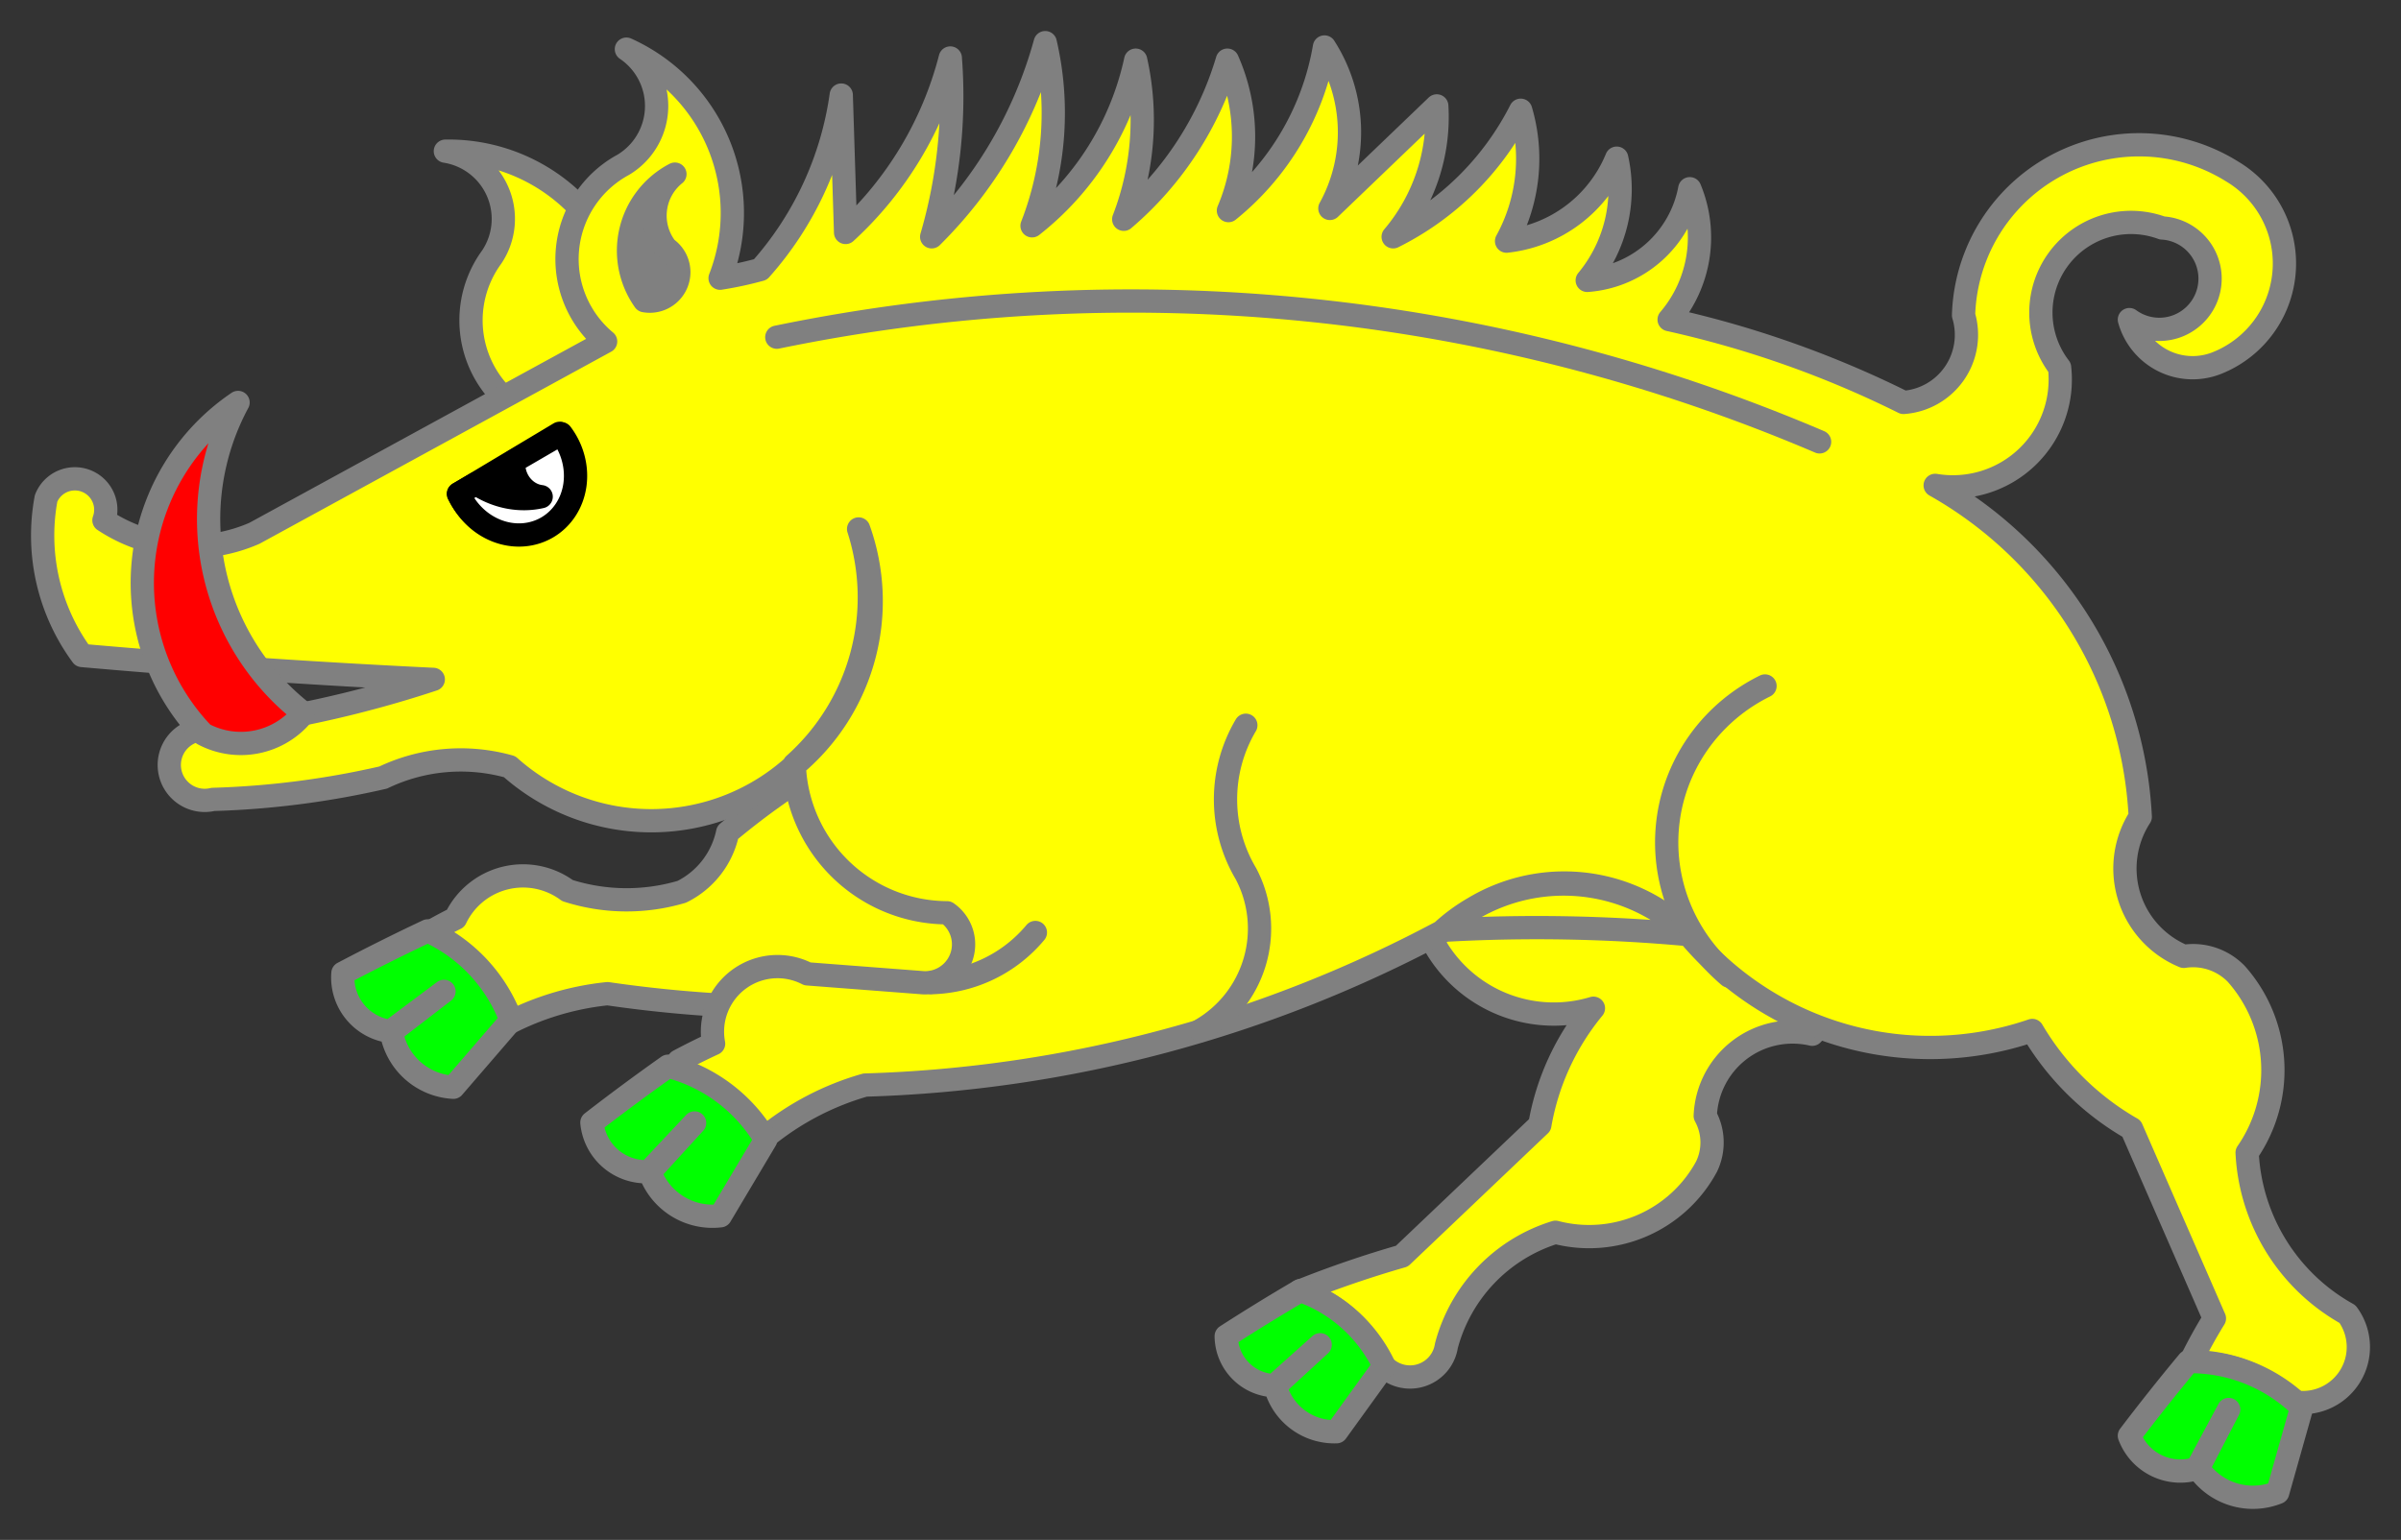 <?xml version="1.0" encoding="UTF-8" standalone="no"?>
<!-- Generated by Microsoft Visio 11.0, SVG Export, v1.0 Boar_Courant.svg Page-1 -->

<svg
   xmlns:v="http://schemas.microsoft.com/visio/2003/SVGExtensions/"
   xmlns:dc="http://purl.org/dc/elements/1.1/"
   xmlns:cc="http://creativecommons.org/ns#"
   xmlns:rdf="http://www.w3.org/1999/02/22-rdf-syntax-ns#"
   xmlns:svg="http://www.w3.org/2000/svg"
   xmlns="http://www.w3.org/2000/svg"
   xmlns:sodipodi="http://sodipodi.sourceforge.net/DTD/sodipodi-0.dtd"
   xmlns:inkscape="http://www.inkscape.org/namespaces/inkscape"
   width="154.78"
   height="99.3"
   viewBox="0 0 154.78 99.3"
   xml:space="preserve"
   class="st5"
   id="svg2"
   version="1.1"
   inkscape:version="0.92.2 5c3e80d, 2017-08-06"
   sodipodi:docname="boar.svg"
   style="font-size:12px;overflow:visible;color-interpolation-filters:sRGB;fill:none;fill-rule:evenodd;stroke-linecap:square;stroke-miterlimit:3"><rect x="0" y="0" width="154.78" height="99.3" fill="#333333" stroke="none"/><sodipodi:namedview
     pagecolor="#ffffff"
     bordercolor="#666666"
     borderopacity="1"
     objecttolerance="10"
     gridtolerance="10"
     guidetolerance="10"
     inkscape:pageopacity="0"
     inkscape:pageshadow="2"
     inkscape:window-width="640"
     inkscape:window-height="480"
     id="namedview107"
     showgrid="false"
     inkscape:zoom="1.8597"
     inkscape:cx="98.309"
     inkscape:cy="29.486"
     inkscape:window-x="0"
     inkscape:window-y="0"
     inkscape:window-maximized="0"
     inkscape:current-layer="group1-1"
     units="px"
     fit-margin-top="2"
     fit-margin-left="2"
     fit-margin-right="2"
     fit-margin-bottom="2" /><title
     id="title4">Boar Courant</title><v:documentProperties
     v:langID="1033"
     v:viewMarkup="false" /><style
     type="text/css"
     id="style6">
	
		.st1 {fill:#ff0000;stroke:#000000;stroke-linecap:round;stroke-linejoin:round;stroke-width:1.5}
		.st2 {fill:#ffffff;stroke:#000000;stroke-linecap:round;stroke-linejoin:round;stroke-width:1.5}
		.st3 {stroke:#000000;stroke-linecap:round;stroke-linejoin:round;stroke-width:1.5}
		.st4 {fill:#000000;stroke:#000000;stroke-linecap:round;stroke-linejoin:round;stroke-width:1.5}
		.st5 {fill:none;fill-rule:evenodd;font-size:12px;overflow:visible;stroke-linecap:square;stroke-miterlimit:3}
	
	</style><g
     v:mID="0"
     v:index="1"
     v:groupContext="foregroundPage"
     id="g8"
     transform="translate(1.251,1.252)"><title
       id="title10">Page-1</title><v:pageProperties
       v:drawingScale="1"
       v:pageScale="1"
       v:drawingUnits="19"
       v:shadowOffsetX="9"
       v:shadowOffsetY="-9" /><g
       id="group1-1"
       transform="translate(1.5,-1.5)"
       v:mID="1"
       v:groupContext="group"><title
         id="title13">Boar Courant</title><g
         style="fill:#ffff00;stroke:#808080"
         transform="rotate(70,65.698,125.57)"
         v:groupContext="shape"
         v:mID="3"
         id="shape3-3"><title
           id="title19">Sheet.3</title><path
           inkscape:connector-curvature="0"
           style="fill:#ffff00;stroke:#808080;stroke-width:1.5;stroke-linecap:round;stroke-linejoin:round"
           id="path21"
           class="st1"
           d="m 14.29,48.99 a 14.353,14.353 -4.48 0 0 -11.21,23.23 8.842,8.842 -1.34 0 0 17.67,0.52 16.15,16.15 -179.9 0 0 5.89,5.82 l 4.91,11.25 a 69.475,69.475 -177.47 0 0 -0.13,6.99 8.354,8.354 172.24 0 1 5.9,-3.31 2.371,2.371 -24.68 0 0 0.64,-4.4 10.446,10.446 5.7 0 1 -4.47,-9.11 8.601,8.601 -180 0 0 -0.65,-10.6 3.57,3.57 -180 0 0 -3.1,-1.04 5.633,5.633 0 0 1 -2.59,-8.28 21.059,21.059 -22.6 0 0 -12.86,-11.07 z" /></g><g
         style="fill:#ffff00;stroke:#808080"
         transform="rotate(10,190.45,218.8)"
         v:groupContext="shape"
         v:mID="6"
         id="shape6-8"><title
           id="title32">Sheet.6</title><path
           inkscape:connector-curvature="0"
           style="fill:#ffff00;stroke:#808080;stroke-width:1.5;stroke-linecap:round;stroke-linejoin:round"
           id="path34"
           class="st1"
           d="m 47.43,84.39 a 10.431,10.431 -180 0 0 -8.51,-17.04 47.733,47.733 -180 0 0 -21.17,14.49 5.515,5.515 93.21 0 1 -2.25,4.28 12.487,12.487 0 0 1 -7.27,1.2 4.817,4.817 -89.79 0 0 -6.79,3.02 32.316,32.316 -91.19 0 0 -1.44,1.13 6.37,6.37 -88.62 0 0 5.46,5.33 17.928,17.928 0 0 1 6.47,-3.38 84.165,84.165 -180 0 0 35.5,-9.03 z" /></g><g
         id="shape8-12"
         v:mID="8"
         v:groupContext="shape"
         transform="rotate(-25.3,-135.35,-5.582)"><title
           id="title42">Sheet.8</title><path
           d="m 2.33,96.37 a 5.608,5.608 -180 0 0 7.67,-4.19 l -0.13,0.02 a 11.588,11.588 -146.86 0 0 -6.04,-14.76 4.419,4.419 161.82 0 1 -0.22,7.45 6.915,6.915 -180 0 0 -1.12,11.39 z"
           class="st1"
           id="path44"
           style="fill:#ffff00;stroke:#808080;stroke-width:1.5;stroke-linecap:round;stroke-linejoin:round"
           inkscape:connector-curvature="0" /></g><g
         id="shape9-14"
         v:mID="9"
         v:groupContext="shape"
         transform="translate(0,-6.102)"><title
           id="title47">Sheet.9</title><path
           d="m 119.96,32.3 a 65.929,65.929 -180 0 0 -15.11,-5.34 8.167,8.167 -180 0 0 1.33,-8.44 7.262,7.262 0 0 1 -6.61,5.91 9.212,9.212 -180 0 0 1.9,-7.88 8.7,8.7 0 0 1 -7.1,5.35 11.047,11.047 -180 0 0 0.91,-8.44 18.421,18.421 0 0 1 -8.22,8.16 11.941,11.941 -180 0 0 2.81,-8.44 l -6.89,6.61 a 10.179,10.179 -180 0 0 -0.35,-10.41 17.292,17.292 0 0 1 -6.19,10.55 12.169,12.169 -0.39 0 0 -0.07,-9.7 21.55,21.55 0 0 1 -6.68,10.26 17.768,17.768 -180 0 0 0.77,-10.26 18.553,18.553 24.14 0 1 -6.68,10.68 20.045,20.045 -180 0 0 0.85,-11.81 28.12,28.12 24.63 0 1 -7.32,12.52 32.288,32.288 -180 0 0 1.2,-11.53 23.058,23.058 18.27 0 1 -6.75,11.25 l -0.28,-8.86 a 21.382,21.382 165.61 0 1 -5.21,11.25 23.461,23.461 66.41 0 1 -2.6,0.56 11.588,11.588 -149.28 0 0 -6.04,-14.77 4.419,4.419 162.17 0 1 -0.21,7.46 6.915,6.915 -180 0 0 -1.13,11.39 l -22.64,12.37 a 10.174,10.174 0 0 1 -9.7,-0.84 1.994,1.994 -180 0 0 -3.73,-1.41 13.056,13.056 -180 0 0 2.32,10.13 566.58,566.58 -176.61 0 0 22.64,1.54 72.28,72.28 0 0 1 -14.91,3.24 2.285,2.285 -180 1 0 0.71,4.5 56.069,56.069 -180 0 0 10.97,-1.41 11.59,11.59 0 0 1 8.15,-0.7 13.709,13.709 -180 0 0 18.42,-0.14 13.789,13.789 -180 0 0 4.08,-15.19 14.425,14.425 0 0 1 -4.15,15.19 9.901,9.901 -180 0 0 9.85,9.56 2.479,2.479 0 0 1 -1.69,4.5 l -7.31,-0.56 a 4.195,4.195 -180 0 0 -6.05,4.5 44.46,44.46 -0.88 0 0 -2.25,1.12 6.197,6.197 -29.74 0 0 5.56,4.93 17.928,17.928 0 0 1 6.46,-3.38 84.165,84.165 -180 0 0 37.34,-9.98 11.325,11.325 0.89 0 1 15.75,0.28 11.587,11.587 -179.11 0 0 -15.82,-0.28 106.18,106.18 0 0 1 15.82,0.28 20.289,20.289 -178.2 0 0 22.15,6.18 17.56,17.56 -179.07 0 0 6.4,6.33 l 5.34,12.24 a 32.691,32.691 -105.74 0 0 -1.58,2.88 8.588,8.588 169.26 0 1 6.5,2.46 3.58,3.58 -180 0 0 3.66,-5.62 12.614,12.614 0 0 1 -6.47,-10.41 9.352,9.352 -180 0 0 -0.7,-11.53 3.882,3.882 -180 0 0 -3.38,-1.13 6.125,6.125 0 0 1 -2.81,-9 26.047,26.047 -180 0 0 -13.22,-21.37 6.922,6.922 -180 0 0 8.02,-7.6 5.812,5.812 0 0 1 6.61,-9 3.272,3.272 86.65 1 1 -2.11,5.91 4.231,4.231 -93.35 0 0 5.62,2.81 6.909,6.909 -87.81 0 0 0.99,-12.37 11.317,11.317 -94.57 0 0 -17.3,9.28 4.371,4.371 95.64 0 1 -3.87,5.62 z"
           class="st1"
           id="path49"
           style="fill:#ffff00;stroke:#808080;stroke-width:1.5;stroke-linecap:round;stroke-linejoin:round"
           inkscape:connector-curvature="0" /></g><g
         id="armed"
         v:mID="10"
         v:groupContext="shape"
         transform="translate(6.425,-48.609)"
         style="fill:#ff0000;stroke:#808080"
         inkscape:label="#shape10-16"><title
           id="title52">Sheet.10</title><path
           d="m 3.92,96.19 a 14.058,14.058 94.36 0 1 2.25,-21.38 15.865,15.865 -88.9 0 0 4.22,20.04 5.159,5.159 83.96 0 1 -6.47,1.34 z"
           class="st2"
           id="path54"
           style="fill:#ff0000;stroke:#808080;stroke-width:1.5;stroke-linecap:round;stroke-linejoin:round"
           inkscape:connector-curvature="0" /></g><g
         id="shape11-18"
         v:mID="11"
         v:groupContext="shape"
         transform="translate(74.611,-30.094)"
         style="stroke:#808080"><title
           id="title57">Sheet.11</title><path
           d="m 0,96.8 a 7.566,7.566 -69.47 0 0 2.95,-10.13 9.379,9.379 45 0 1 0,-9.56"
           class="st3"
           id="path59"
           style="stroke:#808080;stroke-width:1.5;stroke-linecap:round;stroke-linejoin:round"
           inkscape:connector-curvature="0" /></g><g
         id="shape12-21"
         v:mID="12"
         v:groupContext="shape"
         transform="rotate(97.072,76.362,117.13)"
         style="stroke:#808080"><title
           id="title62">Sheet.12</title><path
           d="m 0,91.67 a 11.345,11.574 -180 0 0 18.85,0"
           class="st3"
           id="path64"
           style="stroke:#808080;stroke-width:1.5;stroke-linecap:round;stroke-linejoin:round"
           inkscape:connector-curvature="0" /></g><g
         id="shape13-24"
         v:mID="13"
         v:groupContext="shape"
         transform="rotate(5.734,770.55,531.9)"
         style="stroke:#808080"><title
           id="title67">Sheet.13</title><path
           d="m 0,96.8 a 113.01,113.01 0 0 1 67.56,0"
           class="st3"
           id="path69"
           style="stroke:#808080;stroke-width:1.5;stroke-linecap:round;stroke-linejoin:round"
           inkscape:connector-curvature="0" /></g><g
         id="shape14-27"
         v:mID="14"
         v:groupContext="shape"
         transform="rotate(-25.837,-41.941,-45.136)"
         style="stroke:#808080"><title
           id="title72">Sheet.14</title><path
           d="m 0,96 a 9.196,9.429 -180 0 0 7.42,0"
           class="st3"
           id="path74"
           style="stroke:#808080;stroke-width:1.5;stroke-linecap:round;stroke-linejoin:round"
           inkscape:connector-curvature="0" /></g><path
         style="fill:#808080;stroke:#808080;stroke-width:1.5;stroke-linecap:round;stroke-linejoin:round"
         inkscape:connector-curvature="0"
         id="path79"
         class="st4"
         d="m 38.797,19.637 a 5.566,5.566 0 0 1 1.96,-8.16 3.433,3.433 0 0 0 -0.56,4.78 1.87,1.87 0 0 1 -1.4,3.38 z" /><g
         id="unguled"
         inkscape:label="#g3249"><g
           id="shape4-5"
           v:mID="4"
           v:groupContext="shape"
           transform="rotate(20,57.263,306.13)"
           style="fill:#00ff00;stroke:#808080"><title
             id="title24">Sheet.4</title><path
             d="m 3.49,88.75 a 127.77,127.77 -180 0 0 -3.49,4.4 3.224,3.224 -180 0 0 4.01,1.94 l 1.87,-3.49 -1.81,3.49 a 3.941,3.941 -180 0 0 4.72,1.42 l 1.43,-5.04 a 9.416,9.416 -180 0 0 -6.73,-2.72 z"
             class="st1"
             id="path26"
             style="fill:#00ff00;stroke:#808080;stroke-width:1.5;stroke-linecap:round;stroke-linejoin:round"
             inkscape:connector-curvature="0" /></g><path
           style="fill:#00ff00;stroke:#808080;stroke-width:1.5;stroke-linecap:round;stroke-linejoin:round"
           inkscape:connector-curvature="0"
           id="path39"
           class="st1"
           d="m 24.82,60.277 a 138.93,138.93 0 0 0 -5.464,2.727 3.506,3.506 0 0 0 3.06,3.754 l 3.454,-2.581 -3.391,2.611 a 4.285,4.285 45 0 0 3.994,3.572 l 3.725,-4.319 a 10.238,10.238 0 0 0 -5.378,-5.764 z" /><g
           style="fill:#00ff00;stroke:#808080"
           id="shape17-33"
           v:mID="17"
           v:groupContext="shape"
           transform="translate(134.52)"><title
             id="title85">Sheet.17</title><path
             d="m 3.8,88.05 a 138.93,138.93 -180 0 0 -3.8,4.78 3.506,3.506 -180 0 0 4.36,2.11 l 2.04,-3.8 -1.97,3.8 a 4.285,4.285 -180 0 0 5.13,1.55 l 1.55,-5.49 a 10.238,10.238 -180 0 0 -7.31,-2.95 z"
             class="st1"
             id="path87"
             inkscape:connector-curvature="0"
             style="fill:#00ff00;stroke:#808080;stroke-width:1.5;stroke-linecap:round;stroke-linejoin:round" /></g><g
           style="fill:#00ff00;stroke:#808080"
           id="shape18-35"
           v:mID="18"
           v:groupContext="shape"
           transform="rotate(15,94.394,217.2)"><title
             id="title90">Sheet.18</title><path
             d="m 3.8,88.05 a 138.93,138.93 -180 0 0 -3.8,4.78 3.506,3.506 -180 0 0 4.36,2.11 l 2.04,-3.8 -1.97,3.8 a 4.285,4.285 -180 0 0 5.13,1.55 l 1.55,-5.49 a 10.238,10.238 -180 0 0 -7.31,-2.95 z"
             class="st1"
             id="path92"
             inkscape:connector-curvature="0"
             style="fill:#00ff00;stroke:#808080;stroke-width:1.5;stroke-linecap:round;stroke-linejoin:round" /></g></g><g
         id="group19-37"
         transform="translate(26.798,-62.063)"
         v:mID="19"
         v:groupContext="group"><title
           id="title95">Sheet.19</title><g
           id="shape20-38"
           v:mID="20"
           v:groupContext="shape"
           transform="rotate(-30,3.475,93.249)"><title
             id="title98">Sheet.20</title><path
             d="m 0.01,92.3 a 3.817,4.167 -180 1 0 7.6,-0.12 z"
             class="st4"
             id="path100"
             inkscape:connector-curvature="0"
             style="fill:#000000;stroke:#000000;stroke-width:1.5;stroke-linecap:round;stroke-linejoin:round" /></g><g
           id="shape21-40"
           v:mID="21"
           v:groupContext="shape"
           transform="rotate(-30,3.887,93.114)"><title
             id="title103">Sheet.21</title><path
             d="m 7.68,92.03 -3.53,0.01 a 1.999,1.831 -81.38 0 0 0.38,2.86 5.741,5.259 90.74 0 1 -3.21,-2.83 h -1.29 a 3.858,4.212 -180 1 0 7.65,-0.04 z"
             class="st2"
             id="path105"
             inkscape:connector-curvature="0"
             style="fill:#ffffff;stroke:#000000;stroke-width:1.5;stroke-linecap:round;stroke-linejoin:round" /></g></g></g></g></svg>